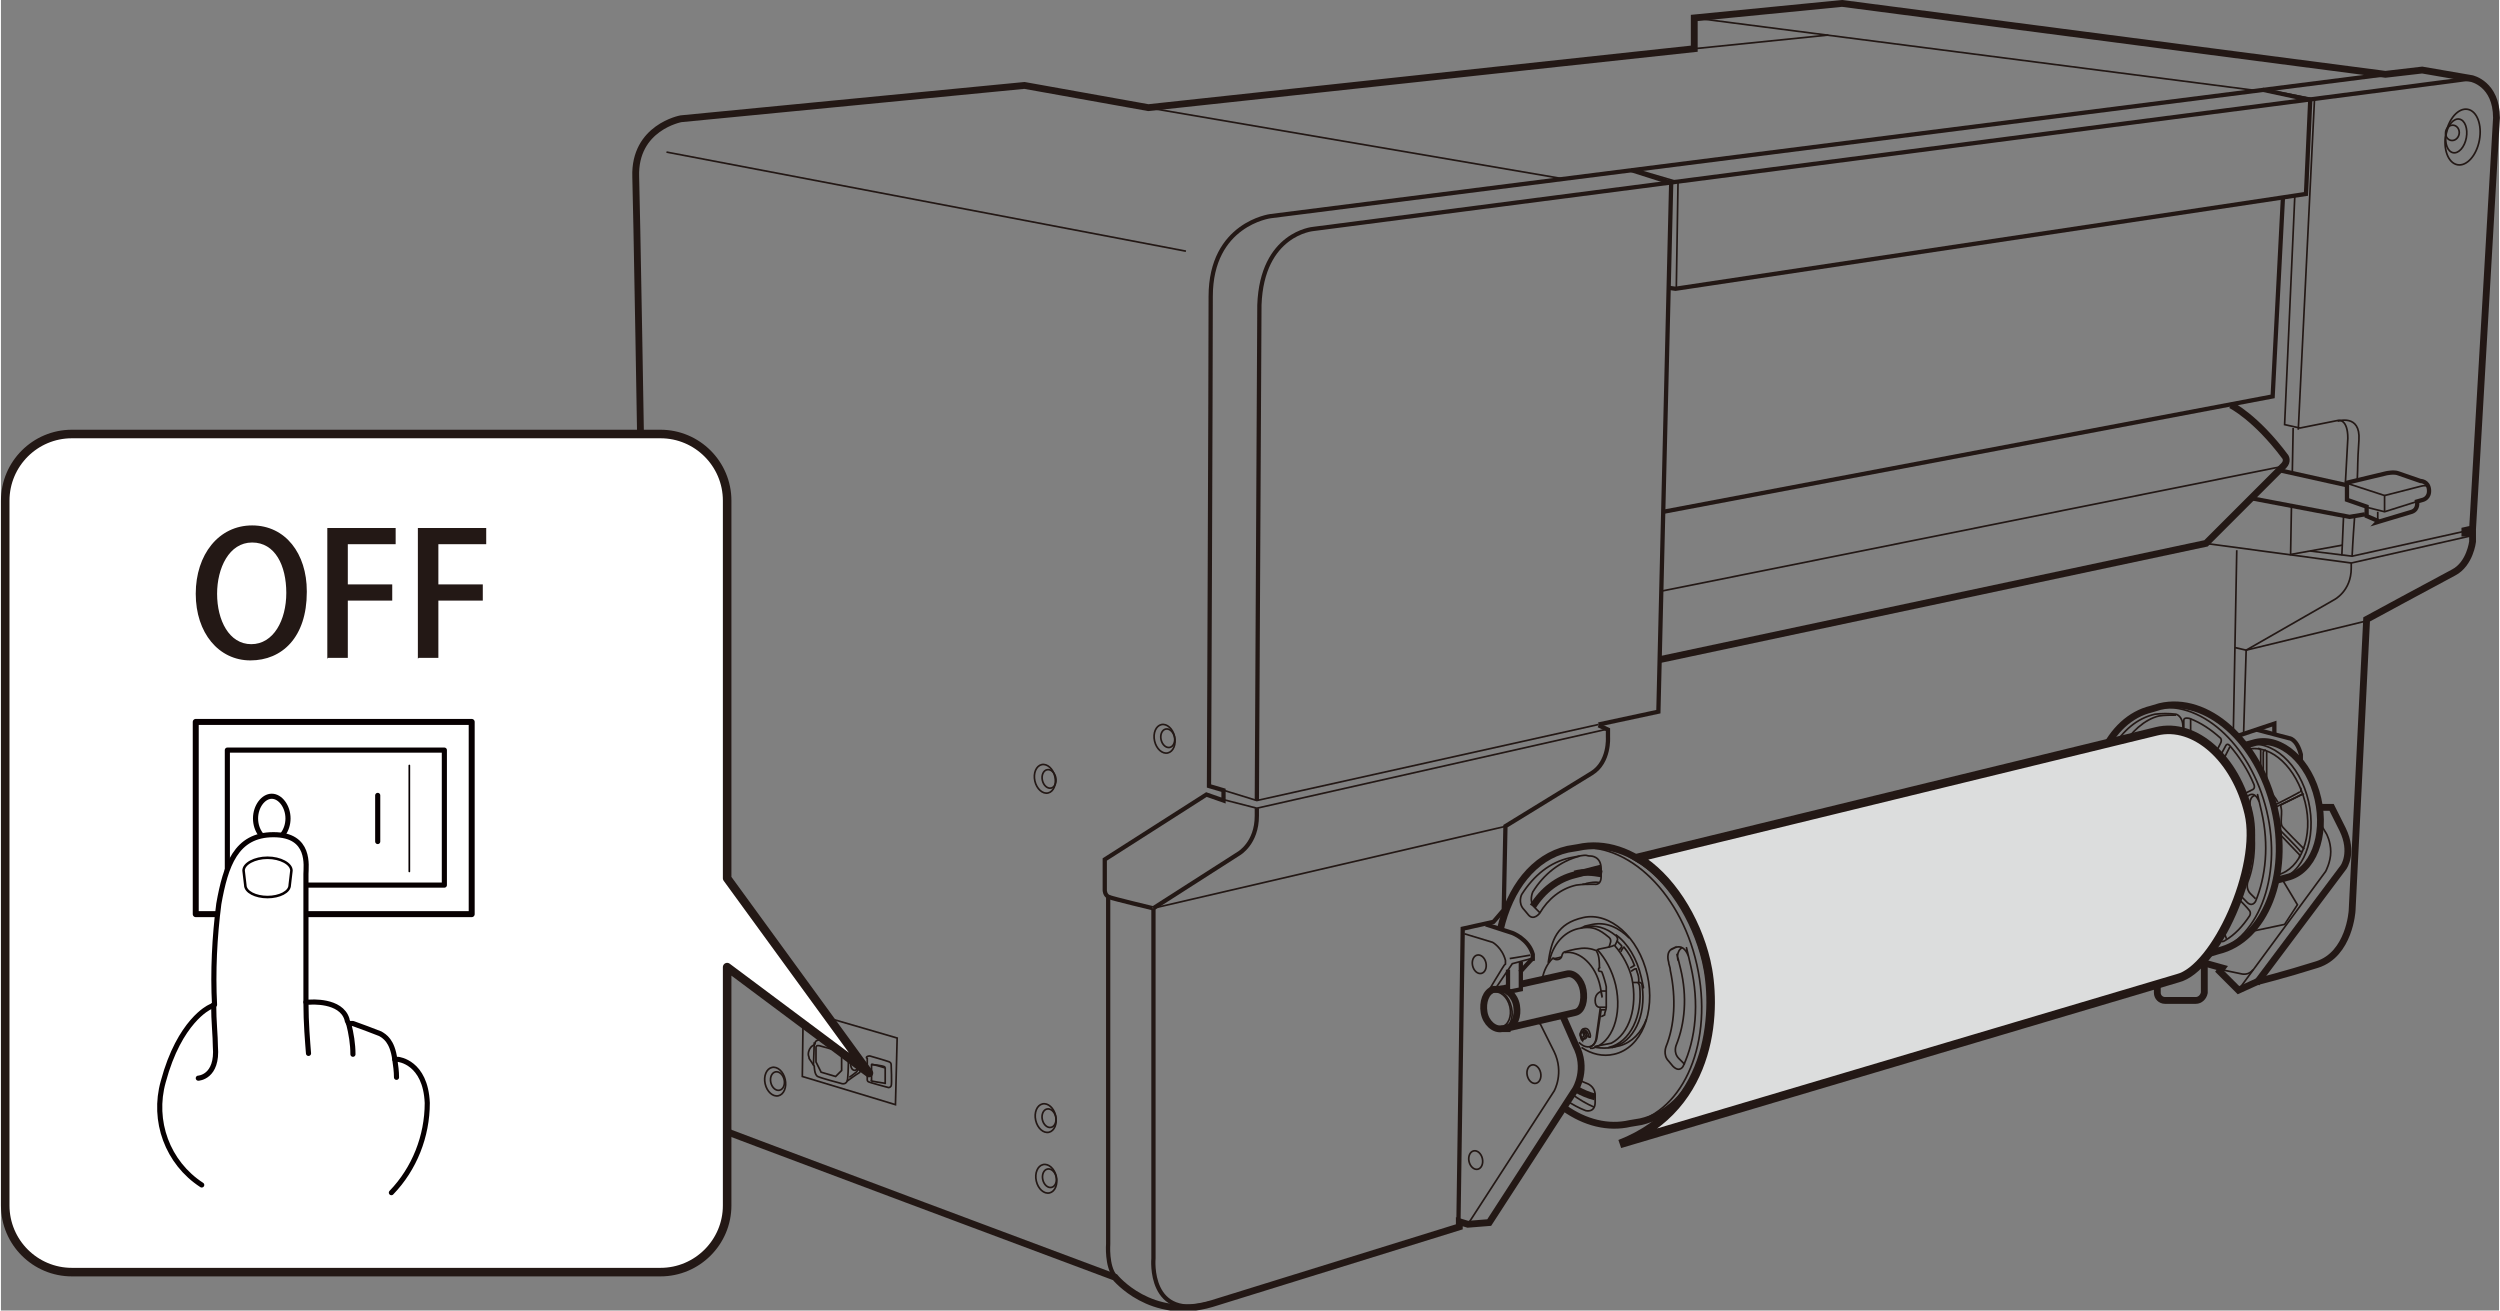 <?xml version="1.0" encoding="UTF-8"?>
<svg id="_レイヤー_1" data-name="レイヤー 1" xmlns="http://www.w3.org/2000/svg" width="103.2mm" height="54.1mm" viewBox="0 0 292.4 153.4">
  <rect x="0" y="0" width="292.4" height="153.4" fill="#808080" stroke="none"/>
  <defs>
    <style>
      .cls-1, .cls-2 {
        fill: #fff;
      }

      .cls-3 {
        stroke-width: .3px;
      }

      .cls-3, .cls-2, .cls-4, .cls-5, .cls-6, .cls-7 {
        stroke-linecap: round;
        stroke-linejoin: round;
      }

      .cls-3, .cls-4, .cls-5, .cls-8, .cls-6, .cls-9, .cls-7, .cls-10 {
        fill: none;
      }

      .cls-3, .cls-5, .cls-6, .cls-7 {
        stroke: #070001;
      }

      .cls-2, .cls-4, .cls-11, .cls-8, .cls-12, .cls-9, .cls-10 {
        stroke: #231815;
      }

      .cls-4, .cls-8, .cls-12 {
        stroke-width: .2px;
      }

      .cls-5 {
        stroke-width: .2px;
      }

      .cls-11 {
        fill: #dcdddd;
      }

      .cls-11, .cls-8, .cls-12, .cls-9, .cls-10 {
        stroke-miterlimit: 10;
      }

      .cls-6 {
        stroke-width: .7px;
      }

      .cls-12 {
        fill: #040000;
      }

      .cls-9 {
        stroke-width: .8px;
      }

      .cls-7 {
        stroke-width: .6px;
      }

      .cls-10 {
        stroke-width: .5px;
      }

      .cls-13 {
        fill: #231815;
      }
    </style>
  </defs>
  <path class="cls-9" d="m182.8,118.9l1.5,3.4c1.5,2.8,0,5.2,0,5.2l-10.1,15.6-2.5.2-1-.3v.6l-29,9c-7.1,2.1-11.3-3.1-11.3-3.1,0,0-47.9-17.9-51.1-19.2s-3.2-4.8-3.2-4.8c0,0-1.6-99-1.8-104.8s5.3-6.8,5.3-6.8l40.2-3.9,14.5,2.6,63.9-6.9v-3.6l17.3-1.7,63.6,8.3,4.3-.5,5.8,1s2.9.6,2.9,4.6l-2.8,48.1-.9.2v.3s.9,0,.9,0v1s-.3,2.6-2.2,3.6-10.2,5.5-10.2,5.5l-1.7,34.1s-.3,5.1-4.1,6.3-7,2-7,2l-2.2,1-2.2-2.2.3-.4-9.7-2.7-51.7,15"/>
  <path class="cls-10" d="m130.4,149.4c-1-1.2-.8-3.8-.8-3.8v-40.8"/>
  <path class="cls-10" d="m134.9,106.3v41s-.7,7.5,6.8,5.2"/>
  <path class="cls-8" d="m171.7,143.3l10.1-15.6s1.2-2.1,0-4.6l-1.6-3.2s-.3-.4-1.5-.1"/>
  <path class="cls-9" d="m264,115.1l10.2-13.6s1.2-1.7-.1-4.4l-1.3-2.6h-1.3"/>
  <path class="cls-8" d="m271.3,96.1l.9,1.5s.5.9.5,2.1-.6,2.3-.6,2.3l-10.3,14"/>
  <path class="cls-10" d="m134.9,106.3l10-6.4s2.1-1.2,2.1-4.4v-.9"/>
  <path class="cls-10" d="m279.1,8.7l-130.5,16.6s-7,.9-7,9.4-.2,57.3-.2,57.3l1.7.5v1.2l-2-.7-11.9,7.6v3.6s0,.6.5.8,5.1,1.3,5.1,1.3"/>
  <polyline class="cls-10" points="187 84.8 194 83.3 195.5 21.4 190.8 19.9"/>
  <polyline class="cls-8" points="143.1 92.5 147 93.7 187 84.8"/>
  <path class="cls-10" d="m187,84.9l1.1.5v.9s.2,2.9-1.9,4.2l-10.1,6.2-.2,9.8-1.2,1.4-3.6.8-.5,34.3"/>
  <line class="cls-8" x1="198.2" y1="2.1" x2="264" y2="10.6"/>
  <line class="cls-8" x1="198.2" y1="5.7" x2="213.9" y2="4.1"/>
  <path class="cls-10" d="m289.1,9.2c-.2,0-1.6.2-1.6.2l-133.9,17.4s-6,.5-6.3,8.9l-.3,58"/>
  <line class="cls-8" x1="134.2" y1="12.6" x2="182.7" y2="20.9"/>
  <polyline class="cls-8" points="196.1 33.7 196.3 21.3 191.2 19.8"/>
  <polyline class="cls-10" points="195.3 33.7 196 33.8 269.8 22.7 270.3 11.7 264.7 10.5"/>
  <polyline class="cls-8" points="265.1 10.5 270.8 11.6 268.9 50.3"/>
  <polyline class="cls-10" points="267.1 23.2 265.9 46.4 194.6 59.9"/>
  <path class="cls-9" d="m194.2,77.2l63.9-13.6,9.1-9.1c.5-.5.2-1,.2-1-3.5-4.7-6.4-6.1-6.4-6.1"/>
  <line class="cls-8" x1="194.3" y1="69.2" x2="267" y2="54.6"/>
  <line class="cls-8" x1="176.2" y1="96.7" x2="134.9" y2="106.3"/>
  <polyline class="cls-8" points="143.1 93.6 147 94.6 188.2 85.3"/>
  <line class="cls-8" x1="261.7" y1="64.4" x2="261.3" y2="85.6"/>
  <path class="cls-8" d="m262.5,85.9l.3-9.8,10.3-5.9s2-1,2-3.7v-.6"/>
  <polyline class="cls-8" points="288.3 62.2 275.2 65.1 270.3 64.5"/>
  <polyline class="cls-8" points="289.2 62.7 275.1 65.9 258 63.6"/>
  <polyline class="cls-10" points="263.3 58.3 274.9 60.5 276.7 60.2"/>
  <line class="cls-10" x1="266.5" y1="55" x2="274.6" y2="56.8"/>
  <path class="cls-8" d="m274.4,56.8l.3-5.5c0-2.3-1.1-2.1-1.1-2.1l-4.5.9-1.8-.4,1.2-26.9"/>
  <line class="cls-8" x1="274" y1="65" x2="274.2" y2="60.4"/>
  <path class="cls-8" d="m275.5,60.4c-.2,2.6-.3,4.7-.3,4.7"/>
  <path class="cls-8" d="m273.5,49.3s2.7-.9,2.5,2.2-.1,2.6-.2,4.8"/>
  <polyline class="cls-8" points="268.1 59.3 268 64.9 274.1 63.8"/>
  <line class="cls-8" x1="268.3" y1="50.1" x2="268.2" y2="55.4"/>
  <polyline class="cls-8" points="276.8 72.7 262.8 76.1 261.5 75.8"/>
  <path class="cls-8" d="m251.8,83c5.5-1.3,11.5,4,13.4,11.9,1.9,7.9-1.1,15.4-6.6,16.7"/>
  <path class="cls-8" d="m262.8,87.2c3-.7,6.3,2.2,7.3,6.6,1,4.4-.6,8.5-3.6,9.2"/>
  <path class="cls-9" d="m262.7,87.2s0,0,.1,0l1.1-.3c3-.7,6.3,2.2,7.3,6.6,1,4.4-.6,8.5-3.6,9.2l-1.1.3c0,0-.1,0-.2,0"/>
  <path class="cls-8" d="m263,87.7c2.8-.6,5.7,2.2,6.7,6.2,1,4-.5,7.8-3.2,8.5"/>
  <path class="cls-8" d="m247.8,89.7c.7.7,1,0,1,0,.9-1.5,2.2-2.5,3.8-2.9s1.2-.2,1.9-.1c1,0,.9-1.6.9-1.6,0-1.3-.8-1.5-.8-1.5-.8-.1-1.7-.1-2.5,0-2.1.5-3.7,1.9-4.9,3.9,0,0-.4,1,.2,1.6l.5.5Z"/>
  <path class="cls-8" d="m254.7,109.9c-2.7-1.2-5.2-3.9-6.8-7.4,0,0-.4-1,.3-1.4"/>
  <path class="cls-8" d="m254.6,83.7c-.7,0-1.3,0-2,.1-1.7.4-3.3,1.9-4.3,3.6,0,0-.5.9.2,1.6l.5.5"/>
  <path class="cls-8" d="m248.2,101.1c.3.2.5.7.5.7,1.2,2.7,3.2,4.7,5.3,5.7,0,0,.8.3.8,1.4v.6c0,1.4-.9,1-.9,1-2.8-1.2-5.4-3.9-7-7.6,0,0-.4-.8,0-1.3"/>
  <path class="cls-8" d="m252,90.2c.2-.1,0-.4,0-.4,0,0-.5-1.3-.6-1.7s-.5-.1-.5-.1c-.7.5-1.4,1.2-1.9,2,0,0-.5,1.1-1.5.1,0,0-.7-.8-1-1.1s-.4,0-.4,0c-.6,1.5-1,3.1-1.1,4.8,0,0,0,.4.3.5s2.2.6,2.2.6"/>
  <path class="cls-8" d="m245.3,97.4c0-.7-.1-1.4-.2-2.1,0,0,0-.4.6-.2s1.8.5,1.8.5"/>
  <path class="cls-8" d="m252.7,89.9c-.3,0-.4-.2-.4-.2,0,0-.4-1.2-.6-1.6s.2-.5.2-.5c.2,0,.4-.1.6-.2.6-.1,1.1-.2,1.7-.1,0,0,1.1.3,1.3-1.4,0,0,0-1.2,0-1.6s.7-.2.7-.2c1.3.5,2.5,1.3,3.6,2.3,0,0,.2.2,0,.6s-2.1,4.1-2.1,4.1c0,0-.1.1-.3,0"/>
  <path class="cls-8" d="m251.7,104.3s0,.2-.2.5.1.5.1.5c.7.6,1.4,1.1,2.2,1.5,0,0,1.3.5,1.4,2.1,0,0,0,1.2,0,1.6s.4.4.4.4c1,.2,2,.1,3-.1s.6-.2.8-.3c0,0,.3-.1.1-.5s-1.8-5.1-1.8-5.1c0-.3-.4-.2-.4-.2"/>
  <path class="cls-8" d="m258.3,91.9c-.2-.2,0-.5,0-.5,0,0,1.9-3.8,2.1-4.1.2-.4.5,0,.5,0,1.1,1.3,2.1,2.8,2.8,4.5,0,0,.2.4-.1.6l-1,.5c-1.2.6-.6,2-.6,2,0,.3.1.5.2.8.3,1.1.4,2.1.4,3.1,0,0,0,.2-.3.2s-1.3-.3-1.3-.3c-.3,0-.4-.4-.4-.4"/>
  <path class="cls-8" d="m258,104.4c-.2.2,0,.5,0,.5,0,0,1.7,4.7,1.8,5.1s.5.1.5.1c1.2-.7,2.1-1.7,2.9-2.9,0,0,.2-.3,0-.6s-1.2-1.3-1.2-1.3c-.8-.9-.3-2.1-.3-2.1.4-1,.7-2.1.8-3.3,0,0,0-.4-.3-.5s-1.1-.3-1.1-.3c0,0-.3-.1-.3.2"/>
  <path class="cls-8" d="m262.6,93.4c-.6.4-.3,1.3-.3,1.3,0,.3.2.6.2.8.7,3,.4,5.8-.5,8,0,0-.3.9.3,1.5l.5.5c.7.8,1.1,0,1.1,0,1.2-2.9,1.6-6.6.7-10.5s-.2-.8-.3-1.2c0,0-.4-1.2-1.2-.7l-.4.3Z"/>
  <path class="cls-8" d="m249.6,102.9c.3.6.7,1.1,1.1,1.6,0,0,.2.2.3,0l.2-.3"/>
  <path class="cls-8" d="m257,92c-1.1-1-2.5-1.5-3.8-1.2h0"/>
  <path class="cls-8" d="m254.9,104.6h.2c0-.1-.2-.5-.2-.5,1.9-1.2,2.8-4.2,2.1-7.3-.3-1.4-1-2.7-1.8-3.6l.2-.6,2.1-.6"/>
  <path class="cls-8" d="m247.4,97.1c0-2.9,1.2-5.3,3.4-5.8l2.5-.5"/>
  <path class="cls-8" d="m252.8,91.5c.6.2,1.2.6,1.7,1.1h.6c0-.1,2.2-.6,2.2-.6v.2c.1,0,.2.5.2.5.8,1,1.5,2.2,1.8,3.7.8,3.2-.2,6.2-2.1,7.3v.5c-.1,0-2.4.5-2.4.5l-.7-.2c-.1,0-.2,0-.3.1-.4.1-.9.1-1.3,0l-.4-.2h-.4c-1.3-.4-2.6-1.6-3.4-3.2"/>
  <path class="cls-8" d="m250.7,91.3c.4-.1.9-.1,1.3,0"/>
  <path class="cls-8" d="m250.7,91.3c.6-.8,1.4-1.3,2.3-1.6,2.9-.7,6.1,2.1,7.1,6.3,1,4.2-.6,8.1-3.5,8.8s-1.9,0-2.8-.4"/>
  <path class="cls-8" d="m260.9,87.4s-1.8,3.6-2,3.9,0,.5,0,.5c.9,1.1,1.6,2.5,2,4.2s.3,1.4.3,2.1c0,0,0,.3.3.4l.9.2"/>
  <path class="cls-8" d="m260.5,109.9s-1.8-5-1.9-5.2,0-.3,0-.3c1.5-.9,2.5-2.8,2.7-5.1"/>
  <path class="cls-8" d="m253.9,89.6c1.4-.3,2.9.1,4.1,1.2"/>
  <path class="cls-8" d="m252.3,92.2c1.6.6,3.1,2.5,3.7,4.9.8,3.4-.4,6.5-2.7,7.1s-.8.1-1.2,0"/>
  <path class="cls-8" d="m247.4,97.1c0-2.6,1.1-4.7,3-5.1s.8-.1,1.2,0"/>
  <path class="cls-8" d="m251.3,104c-1.1-.5-2.2-1.5-2.9-2.9"/>
  <path class="cls-8" d="m254.4,98.4l-1.2.3c0,.7-.5,1.3-1,1.4s-.3,0-.4,0h0c0,0-.3.2-.3.2,0,0-.1,0-.2,0"/>
  <path class="cls-8" d="m254.4,98l-.9.2h-.2c0-.2,0-.4,0-.5-.2-.8-.6-1.4-1.1-1.6v-.3l1-.2"/>
  <path class="cls-8" d="m252.1,95.8c.3.1.6.4.8.7,0,0,.1.2.1,0s0-1.2,0-1.2c0,0,0-.1,0-.1-.2-.2-.5-.4-.7-.5v-.4s-.8.2-.8.2c-.2,0-.3,0-.5,0-.5.1-.9.4-1.2.9,0,0-.1.2,0,.2s1.2.3,1.2.3c0,0,.2-.1.3-.1s.2,0,.4,0l1.1-.3h.1v.2"/>
  <path class="cls-8" d="m263.8,93.1c-.8.3-.5,1.4-.5,1.4,0,.1,0,.2,0,.3.7,3.1.6,6.1-.3,8.4,0,0-.3.8.3,1.4s.6.6.6.6"/>
  <path class="cls-8" d="m246.9,89.4c-.6,1.4-1,2.9-1.1,4.6,0,0,0,.4.2.5s1.8.4,1.8.4"/>
  <path class="cls-8" d="m245.9,97.4c0-.7-.1-1.5-.1-2.2"/>
  <path class="cls-9" d="m244.8,97.8c-1-7.2,1.9-13.6,6.9-14.8l1-.3c5.5-1.3,11.5,4,13.4,11.9,1.9,7.9-1.1,15.4-6.6,16.7l-1,.3c-5,1.2-10.4-3.1-12.8-9.8"/>
  <path class="cls-8" d="m255.2,86.3s-1.5,0-2.4.5"/>
  <path class="cls-8" d="m253.2,87.2s-1,0-.8.7.6,1.6.6,1.6c0,0,.1.3.3.2"/>
  <path class="cls-8" d="m254.4,87.2s.9.1,1.3-.2.6-.7.6-1.2,0-1.7,0-1.7"/>
  <path class="cls-8" d="m251.4,88.2s-.7.4-1.7,1.8c0,0-.4.5-1.4.6"/>
  <path class="cls-8" d="m258.3,110.9s-1.2,0-2.3,0c0,0-.3,0-.3-.4s0-1.6,0-1.6c0-1.5-1-1.9-1-1.9-1.5-.7-2.5-1.7-2.5-1.7,0,0-.3-.3-.1-.5v-.3"/>
  <path class="cls-8" d="m252.2,104.3h-.1c0-.1,0-2.6,0-2.6.2,0,.4,0,.6,0,.5-.1.9-.5,1.2-.9,0,0,0-.1-.2-.2s-1.1-.3-1.1-.3c0,0-.2,0-.3.1-.2,0-.3,0-.5,0v-.2"/>
  <path class="cls-8" d="m253.5,98.8c0,.4-.2.8-.4,1.1,0,0,0,.1,0,.2,0,0,.7.2.8.2s.2,0,.2,0c.3-.8.4-1.7.2-2.7s-.5-1.5-1-2c0,0,0,0,0,0s0,1.7,0,1.7c0,.1,0,.3.1.4s0,.4,0,.6"/>
  <path class="cls-8" d="m249.3,96.5c0-.2.1-.4.2-.6,0,0,0,0,0,0s.9.2.9.2v.2"/>
  <path class="cls-8" d="m251.8,104.4l-.5-.4v-2.5c-.2-.1-.5-.3-.7-.6,0,0,0,0,0-.2s0-.3,0-.4"/>
  <line class="cls-8" x1="254.9" y1="104.1" x2="257.4" y2="103.6"/>
  <line class="cls-8" x1="255.1" y1="104.5" x2="257.2" y2="104.1"/>
  <line class="cls-8" x1="257.6" y1="92.6" x2="255.2" y2="93.2"/>
  <line class="cls-8" x1="255.2" y1="92.4" x2="255.4" y2="92.6"/>
  <polyline class="cls-8" points="251.5 94.4 251.5 92 252 91.3 252.6 91.1 253.4 91.3 252.8 91.5 252.3 92.2 252.3 94.2"/>
  <ellipse class="cls-8" cx="253.5" cy="91.1" rx=".6" ry=".1"/>
  <polyline class="cls-8" points="253.3 98.7 253.5 98.8 254.4 98.6"/>
  <line class="cls-8" x1="251.7" y1="95.7" x2="251.7" y2="96"/>
  <path class="cls-8" d="m251.3,101.5l1-.3s.3.2,1,.2"/>
  <path class="cls-8" d="m252.4,101.2v.4s.2,0,.3,0"/>
  <line class="cls-8" x1="252.4" y1="101.6" x2="252.1" y2="101.7"/>
  <path class="cls-8" d="m264.2,87.6c.3,0,.3.3.3.3v2"/>
  <path class="cls-8" d="m265.1,87.8s-.3,0-.3.3,0,2.4,0,2.4"/>
  <line class="cls-8" x1="265.2" y1="87.9" x2="265.2" y2="91.4"/>
  <path class="cls-8" d="m269.2,92.2s0,.3,0,.4-2.8,1.5-2.8,1.5c0,0-.3,0-.3,0"/>
  <path class="cls-8" d="m269.5,93s0-.1-.2,0-2.9,1.4-2.9,1.4c0,0-.1,0-.1.3"/>
  <path class="cls-8" d="m265.7,92.9s.4.2.8,1"/>
  <path class="cls-8" d="m269.5,92.9l-2.6,1.3s-.1,0,0,.4,0,1,0,1.6c0,0,0,.3.1.5s2.6,2.7,2.6,2.7"/>
  <path class="cls-8" d="m266.7,97.6l2.2,2.3s.3.2.1.5"/>
  <path class="cls-8" d="m269.4,99.6s-.2.2-.3,0-2.4-2.5-2.4-2.5"/>
  <line class="cls-9" x1="252.1" y1="95.9" x2="198.9" y2="109.8"/>
  <line class="cls-9" x1="251.9" y1="100.1" x2="200" y2="114.2"/>
  <path class="cls-8" d="m183.5,99.4c6.3-1.4,13,4.6,15,13.5,2,8.9-1.4,17.2-7.7,18.6"/>
  <path class="cls-9" d="m183,129.7c2.4,1.7,5.1,2.4,7.7,1.8l1.2-.2c6.3-1.4,9.7-9.7,7.7-18.6-2-8.9-8.7-14.9-15-13.5l-1.2.2c-4,.9-6.8,4.6-7.9,9.4"/>
  <path class="cls-11" d="m252.3,85.6c4.5-1.1,9.3,3.2,10.8,9.6,1.5,6.4-3.9,18.2-8.3,19.3l-65.3,19.4c11.3-4.4,11.3-16.3,10.1-21.4s-4.3-9.9-8-12.1l60.7-14.8Z"/>
  <path class="cls-9" d="m187.4,102.3c-1.1-.2-2.1-.3-3.2,0"/>
  <path class="cls-9" d="m187.3,101.6l-3.1.8c-2,.5-3.7,1.8-4.9,3.7"/>
  <path class="cls-9" d="m184.4,127.5c.7.4,1.4.7,2.2.9"/>
  <path class="cls-9" d="m176.3,120.3c.9-.2,1.3-1.4,1.1-2.6s-1.2-2.1-2.1-1.9h-.6c-.9.3-1.3,1.5-1.1,2.7s1.2,2.1,2.1,1.9h.6Z"/>
  <path class="cls-8" d="m174.7,116c.9-.2,1.8.6,2.1,1.9s-.2,2.4-1.1,2.6"/>
  <ellipse class="cls-8" cx="175.1" cy="118.3" rx="1.5" ry="2.1" transform="translate(-21.8 41.6) rotate(-12.8)"/>
  <ellipse class="cls-8" cx="173" cy="113" rx=".8" ry="1.1" transform="translate(-20.7 41) rotate(-12.8)"/>
  <ellipse class="cls-8" cx="122.6" cy="91.3" rx=".8" ry="1.1" transform="translate(-17.1 29.3) rotate(-12.8)"/>
  <ellipse class="cls-8" cx="122.2" cy="91.3" rx="1.2" ry="1.7" transform="translate(-17.2 29.2) rotate(-12.8)"/>
  <ellipse class="cls-8" cx="136.5" cy="86.5" rx=".8" ry="1.1" transform="translate(-15.7 32.3) rotate(-12.8)"/>
  <ellipse class="cls-8" cx="136.2" cy="86.6" rx="1.2" ry="1.7" transform="translate(-15.8 32.2) rotate(-12.8)"/>
  <ellipse class="cls-8" cx="179.4" cy="125.9" rx=".8" ry="1.1" transform="translate(-23.4 42.7) rotate(-12.8)"/>
  <ellipse class="cls-8" cx="172.6" cy="135.9" rx=".8" ry="1.1" transform="translate(-25.8 41.5) rotate(-12.8)"/>
  <path class="cls-9" d="m177.9,115.2l5.4-1.2c.8-.2,1.7.7,1.9,1.9s-.1,2.4-.9,2.6l-7.8,1.8"/>
  <line class="cls-9" x1="175.5" y1="115.8" x2="176.4" y2="115.6"/>
  <ellipse class="cls-8" cx="185" cy="121.2" rx=".2" ry=".3" transform="translate(-22.2 43.9) rotate(-12.8)"/>
  <path class="cls-8" d="m185.2,120.8c.2,0,.3.1.4.3s0,.4-.2.5h-.1c-.2,0-.3-.1-.4-.3s0-.4.2-.5h.1Z"/>
  <path class="cls-8" d="m185,120.8c.2,0,.3.1.4.3s0,.4-.2.5"/>
  <path class="cls-8" d="m185.1,121.6v.2s0,0,0,0c-.1-.1-.2-.3-.2-.5,0-.4,0-.8.4-.9s.6.2.7.6,0,.3,0,.4h-.1s-.2-.2-.2-.2"/>
  <path class="cls-8" d="m185.1,120.5c.3,0,.6.2.7.6s0,.2,0,.3"/>
  <path class="cls-8" d="m184.8,126.4c.3.2.5.3.8.4,0,0,1,.3,1,1.4v.8c0,1.3-1.1,1-1.1,1-.8-.3-1.5-.7-2.3-1.2"/>
  <path class="cls-8" d="m187.3,102.6c0,1.1-.8.9-.8.9-.7,0-1.4,0-2.1.1-1.8.4-3.3,1.6-4.3,3.3,0,0-.7.9-1.3.2l-.5-.6c-.8-.8-.3-1.8-.3-1.8,1.4-2.2,3.3-3.8,5.7-4.3s1.6-.2,2.4-.2c0,0,1.2,0,1.2,1.5v.9Z"/>
  <path class="cls-8" d="m195.7,111c-.9.4-.5,1.6-.5,1.6,0,.3.2.6.2,1,.7,3.3.5,6.4-.5,8.9,0,0-.4,1,.3,1.7l.5.6c.8.8,1.2,0,1.2,0,1.5-3.2,1.9-7.4.9-11.7s-.2-.8-.3-1.2c0,0-.4-1.4-1.5-1l-.4.2Z"/>
  <path class="cls-8" d="m183.8,128c.9.7,1.8,1.2,2.7,1.6"/>
  <path class="cls-8" d="m184.8,100.2c-2.3.6-4.2,2.1-5.5,4.2,0,0-.5,1.1.2,1.8s.6.6.6.6"/>
  <path class="cls-8" d="m185,122.6c1.2.8,2.5,1.1,3.8.8,3.2-.7,4.9-4.9,3.9-9.3s-4.4-7.4-7.5-6.7-3.7,2.6-4.1,5.3"/>
  <path class="cls-8" d="m181.2,112.7c.4-2.1,1.7-3.6,3.4-4s2.5.1,3.6,1c0,0,.3.2.2.6s-.2.6-.2.6"/>
  <path class="cls-8" d="m183,111.5c1.8-.3,3.7,1.5,4.2,4s0,.4.1.5"/>
  <path class="cls-8" d="m180.4,114.6c.2-1,.6-1.8,1.2-2.4,0,0,0,0,.2,0s.9-.2.9-.2"/>
  <path class="cls-8" d="m187.3,119l.4-.2c0-.3.2-.6.2-.9v-2c0-.1,0-.3,0-.4-.1-.5-.3-1.2-.5-1.7,0,0,0-.1-.2-.1-.2,0-.2-.1-.2-.2s0-.2.1-.2,0-.1,0-.1c0-1.3-.2-1.6-.3-1.8s.2-.3.2-.3c0,0,1.6-.3,1.7-.4s.2,0,.2,0c.9,1,1.7,2.5,2,3.8.7,3.4-.3,6.5-2.4,7.6l-2,.4"/>
  <path class="cls-8" d="m186.9,111.2c.9,1,1.7,2.4,2.1,4.1.8,3.5-.4,6.8-2.7,7.4,0,0-.2,0-.3,0"/>
  <path class="cls-8" d="m184.9,108.6c.2,0,.3-.1.5-.2l.9-.2c1.5-.3,3,.3,4.3,1.6"/>
  <path class="cls-8" d="m192.6,119.3c-.6,1.6-1.7,2.7-3.1,3.1l-.9.2s0,0,0,0c-.6.1-1.3.1-1.9,0"/>
  <path class="cls-4" d="m188.6,122.6c2.5-.6,4-3.7,3.5-7.2,0,0,0-.4-.3-.4s-.7,0-.7,0c0,0,.2,0,.4,0s.3.4.3.4c.4,3.5-1.1,6.6-3.6,7.2"/>
  <path class="cls-8" d="m189,109.4c1.4,1,2.5,2.8,3,5s.1.7.2,1"/>
  <path class="cls-8" d="m189.6,111.4s.2-.4.3-.5.1,0,.1,0c.5.6.9,1.3,1.2,2.1,0,0,0,0,0,0s-.5.3-.5.3"/>
  <path class="cls-8" d="m191.7,115c0-.1,0-.3,0-.4,0-.4-.2-.8-.3-1.2,0,0,0,0-.1,0s-.5.3-.5.3"/>
  <path class="cls-8" d="m189.1,110.1c.2.2.4.4.6.6,0,0,0,0,0,.1s-.3.4-.3.4"/>
  <path class="cls-8" d="m185.4,108.5c1.2-.3,2.5.1,3.6,1,0,0,.3.2.2.6l-.3.6"/>
  <path class="cls-8" d="m185.1,103.5c.2,0,.3,0,.5-.1.5-.1,1-.2,1.5-.1"/>
  <path class="cls-8" d="m197.1,124.6s0,0-.7-.7-.3-1.6-.3-1.6c1-2.5,1.3-5.6.5-8.9s-.2-.7-.3-1c0,0-.3-1,.5-1.5"/>
  <path class="cls-8" d="m186.8,111.3s-.8-.4-1.8-.3-1.9.4-1.9.4c0,0-.3,0-.4.5s-.8.5-.9.3c0,0-.1-.1-.2,0"/>
  <path class="cls-8" d="m187.9,116h-.6c0,.1-.7.2-.7,1.1s.6.8.6.8h.7"/>
  <path class="cls-8" d="m187.8,118.2h-.5c0,0-.5,3.3-.5,3.3,0,0-.1.8-.8,1s-1.3-.5-1.3-.5"/>
  <path class="cls-8" d="m187.2,118l-.5,3.6s-.1.8-.8,1"/>
  <path class="cls-8" d="m185.2,120.8v-.2s.2,0,.4.3h-.1"/>
  <path class="cls-8" d="m185,120.8h0c0,0,0,0,0,0"/>
  <polyline class="cls-8" points="185.1 121.8 185.2 121.7 185.2 121.6"/>
  <path class="cls-10" d="m173.8,108.2l3.1,1s1.9.7,2.4,2.5v.5c-.1,0-1.5,1.6-1.5,1.6"/>
  <path class="cls-8" d="m171.3,109.3l3.3,1s1.1.6,1.5,2.1v.4c-.1,0-2.4,3.9-2.4,3.9"/>
  <polyline class="cls-10" points="177.9 112.6 177.9 115.8 176.4 116.1 176.4 113.5"/>
  <line class="cls-8" x1="179" y1="111.8" x2="176.6" y2="112.2"/>
  <polyline class="cls-8" points="174.8 115.9 176.9 112.8 179.1 112.2"/>
  <polyline class="cls-10" points="266.1 85.9 266.1 84.7 261.9 86.1"/>
  <path class="cls-10" d="m264,85.4l3.8,1s.9,0,1.4,1.9v.7"/>
  <polyline class="cls-8" points="267 102.9 268.8 105.9 267.3 108.2 263.5 109"/>
  <path class="cls-8" d="m259.9,113.5l2.4.5s.8.2,1.3-.5"/>
  <path class="cls-9" d="m257.9,112.9v3.3c-.1.5-.5.9-1,.9h-3.6c-.5,0-.9-.4-.9-.9h0s0-.9,0-.9"/>
  <polygon class="cls-8" points="77.4 103.8 77.4 108.5 80 109.1 80.1 104.4 77.4 103.8"/>
  <polygon class="cls-8" points="78.1 105.3 78.1 108.1 79.7 108.5 79.8 105.7 78.1 105.3"/>
  <ellipse class="cls-8" cx="122.6" cy="131" rx=".8" ry="1.1" transform="translate(-25.9 30.3) rotate(-12.8)"/>
  <ellipse class="cls-8" cx="122.2" cy="131" rx="1.2" ry="1.7" transform="translate(-25.9 30.2) rotate(-12.8)"/>
  <ellipse class="cls-8" cx="122.6" cy="138" rx=".8" ry="1.1" transform="translate(-27.4 30.5) rotate(-12.8)"/>
  <ellipse class="cls-8" cx="122.3" cy="138.1" rx="1.2" ry="1.7" transform="translate(-27.5 30.4) rotate(-12.8)"/>
  <ellipse class="cls-8" cx="90.8" cy="126.6" rx=".8" ry="1.1" transform="translate(-25.7 23.2) rotate(-12.8)"/>
  <ellipse class="cls-8" cx="90.5" cy="126.7" rx="1.2" ry="1.7" transform="translate(-25.7 23.1) rotate(-12.8)"/>
  <g>
    <path class="cls-8" d="m103.5,126.8c-.5-.1-1.5-.2-1.6-.3s0,0,0,0v-1.7c0-.2,0-.2,0-.2h0c0-.1,1.6.4,1.6.4v1.9Z"/>
    <path class="cls-8" d="m101.9,124.6s1.3.1,1.6.3"/>
    <path class="cls-8" d="m101.4,123.9v2.5s0,.1.1.2,2.4.7,2.4.7c0,0,.2,0,.3-.2s0-2.5,0-2.5c0,0,0-.2-.2-.3s-2.3-.7-2.3-.7c0,0-.4,0-.4.2Z"/>
    <path class="cls-8" d="m96.1,121.6s2.1.7,2.6.8.5,1,.5,1c0,0,0,2.1-.1,2.9s-.8.5-.8.5c0,0-2.3-.6-2.7-.8s-.4-1.2-.4-1.2l-.6-.9c0-.2-.1-.3-.1-.5,0-.4.2-.8.5-1,0,0,.3-.1.3-.3s.1-.3.5-.4h.7c0-.1,2.7.6,2.7.6,0,0,.5.2.5.7"/>
    <path class="cls-8" d="m99.3,122.5l1.1,1.5s.3.4.3.8-.1.7-.3.8-1.3.9-1.3.9h-.1"/>
    <path class="cls-8" d="m99.2,122.7l1,1.4s.2.3.2.7-.2.6-.3.7-.8.6-.8.6"/>
    <ellipse class="cls-8" cx="99.8" cy="124.8" rx=".4" ry=".6" transform="translate(-19.9 18.9) rotate(-9.9)"/>
    <line class="cls-12" x1="95.2" y1="122" x2="95.1" y2="124.7"/>
    <path class="cls-8" d="m95.4,122.6v1.7s.6,1.2.6,1.2l1.7.5.7-.7v-1.8s0-.3-.2-.4-2.4-.7-2.4-.7c0,0-.4-.1-.4.2Z"/>
    <polygon class="cls-8" points="93.9 118.3 93.8 126 104.7 129.3 104.9 121.5 93.9 118.3"/>
  </g>
  <ellipse class="cls-8" cx="81.3" cy="71.4" rx=".8" ry="1.1" transform="translate(-13.8 19.7) rotate(-12.8)"/>
  <ellipse class="cls-8" cx="81" cy="71.5" rx="1.2" ry="1.7" transform="translate(-13.8 19.6) rotate(-12.8)"/>
  <ellipse class="cls-8" cx="288.1" cy="16" rx="3.3" ry="2" transform="translate(219.9 296.4) rotate(-79.5)"/>
  <ellipse class="cls-8" cx="287.3" cy="15.9" rx="2" ry="1.2" transform="translate(219.4 295.5) rotate(-79.5)"/>
  <ellipse class="cls-8" cx="287" cy="15.6" rx=".9" ry=".8" transform="translate(219.3 294.9) rotate(-79.5)"/>
  <line class="cls-8" x1="77.9" y1="17.8" x2="138.7" y2="29.4"/>
  <path class="cls-10" d="m278.2,61.1l4-1.2c.8-.3.6-1.2.6-1.2l.7-.2s.8-.2.7-1.2-1-1-1-1l-2.6-.9c-.5-.2-1.4,0-1.4,0l-4.6,1.1v2l2.3.8v1.1l1.4.6Z"/>
  <polyline class="cls-8" points="277 59.4 279 59.9 282.8 58.7"/>
  <polyline class="cls-8" points="279 59.9 279 58 274.7 56.6"/>
  <path class="cls-8" d="m284.2,57.1s-.1-.4-.9-.2-4.3,1.1-4.3,1.1"/>
  <line class="cls-8" x1="278.2" y1="61.1" x2="278.2" y2="59.9"/>
  <path class="cls-2" d="m85,113.3v27.8c0,4.3-3.5,7.8-7.8,7.8H8.3c-4.3,0-7.8-3.5-7.8-7.8V58.6c0-4.3,3.5-7.8,7.8-7.8h68.9c4.3,0,7.8,3.5,7.8,7.8v44.2l16.6,22.8-16.6-12.4Z"/>
  <rect class="cls-6" x="22.8" y="84.5" width="32.3" height="22.5"/>
  <rect class="cls-7" x="26.5" y="87.8" width="25.4" height="15.8"/>
  <line class="cls-5" x1="47.8" y1="89.6" x2="47.8" y2="102"/>
  <path class="cls-7" d="m44.1,93.1v5.4m-10.5-2.7c0,1.4-.9,2.6-1.9,2.6s-1.9-1.2-1.9-2.6.9-2.6,1.9-2.6,1.9,1.2,1.9,2.6Z"/>
  <g>
    <path class="cls-1" d="m23.5,138.7c-4-2.6-5.8-7.5-4.5-12.1,1.9-7.1,5.4-8.7,5.4-8.7l.6-.3c-.2-3.9,0-7.9.5-11.8.8-4.5,2-8.1,6.4-8.1s3.8,3.7,3.8,4.6,0,8.8,0,15h.5s3.6-.3,4.3,2c0,0,0,.2.2.5h.5c1.1.4,2.2.8,3.2,1.2.5.3,1.4.8,1.7,3h.4c0,0,3.2.3,3.4,5.1,0,3.9-1.5,7.7-4.2,10.5"/>
    <g>
      <path class="cls-7" d="m23.5,138.7c-4-2.6-5.8-7.5-4.5-12.1,1.9-7.1,5.4-8.7,5.4-8.7l.6-.3c-.2-3.9,0-7.9.5-11.8.8-4.5,2-8.1,6.4-8.1s3.8,3.7,3.8,4.6,0,8.8,0,15h.5s3.6-.3,4.3,2c0,0,0,.2.2.5h.5c1.1.4,2.2.8,3.2,1.2.5.3,1.4.8,1.7,3h.4c0,0,3.2.3,3.4,5.1,0,3.9-1.5,7.7-4.2,10.5"/>
      <path class="cls-1" d="m35.7,117.3c0,2.5.2,4.7.3,6"/>
      <path class="cls-7" d="m35.7,117.3c0,2.5.2,4.7.3,6"/>
      <path class="cls-7" d="m23.1,126.2s2.3-.1,2-3.7c0-1.2-.2-3-.2-4.9m15.8,2.2c.3,1.2.5,2.4.5,3.6m4.9.6c.1.7.2,1.4.2,2.1"/>
      <path class="cls-3" d="m28.6,103.6c0,.8,1.2,1.4,2.6,1.4s2.6-.6,2.6-1.4l.2-1.7c0-.8-1.3-1.5-2.8-1.5s-2.8.7-2.8,1.5l.2,1.7Z"/>
    </g>
  </g>
  <g>
    <path class="cls-13" d="m35.8,69.3c0,5.3-2.9,8-6.6,8s-6.4-3.2-6.4-7.8,2.7-8,6.6-8,6.4,3.3,6.4,7.7Zm-10.5.2c0,3.1,1.4,5.9,4,5.9s4.1-2.8,4.1-6-1.3-5.9-4-5.9-4.1,3-4.1,6Z"/>
    <path class="cls-13" d="m38.2,77.1v-15.3h8v1.9h-5.6v4.7h5.2v1.9h-5.2v6.7h-2.3Z"/>
    <path class="cls-13" d="m48.8,77.1v-15.3h8v1.9h-5.6v4.7h5.2v1.9h-5.2v6.7h-2.3Z"/>
  </g>
</svg>